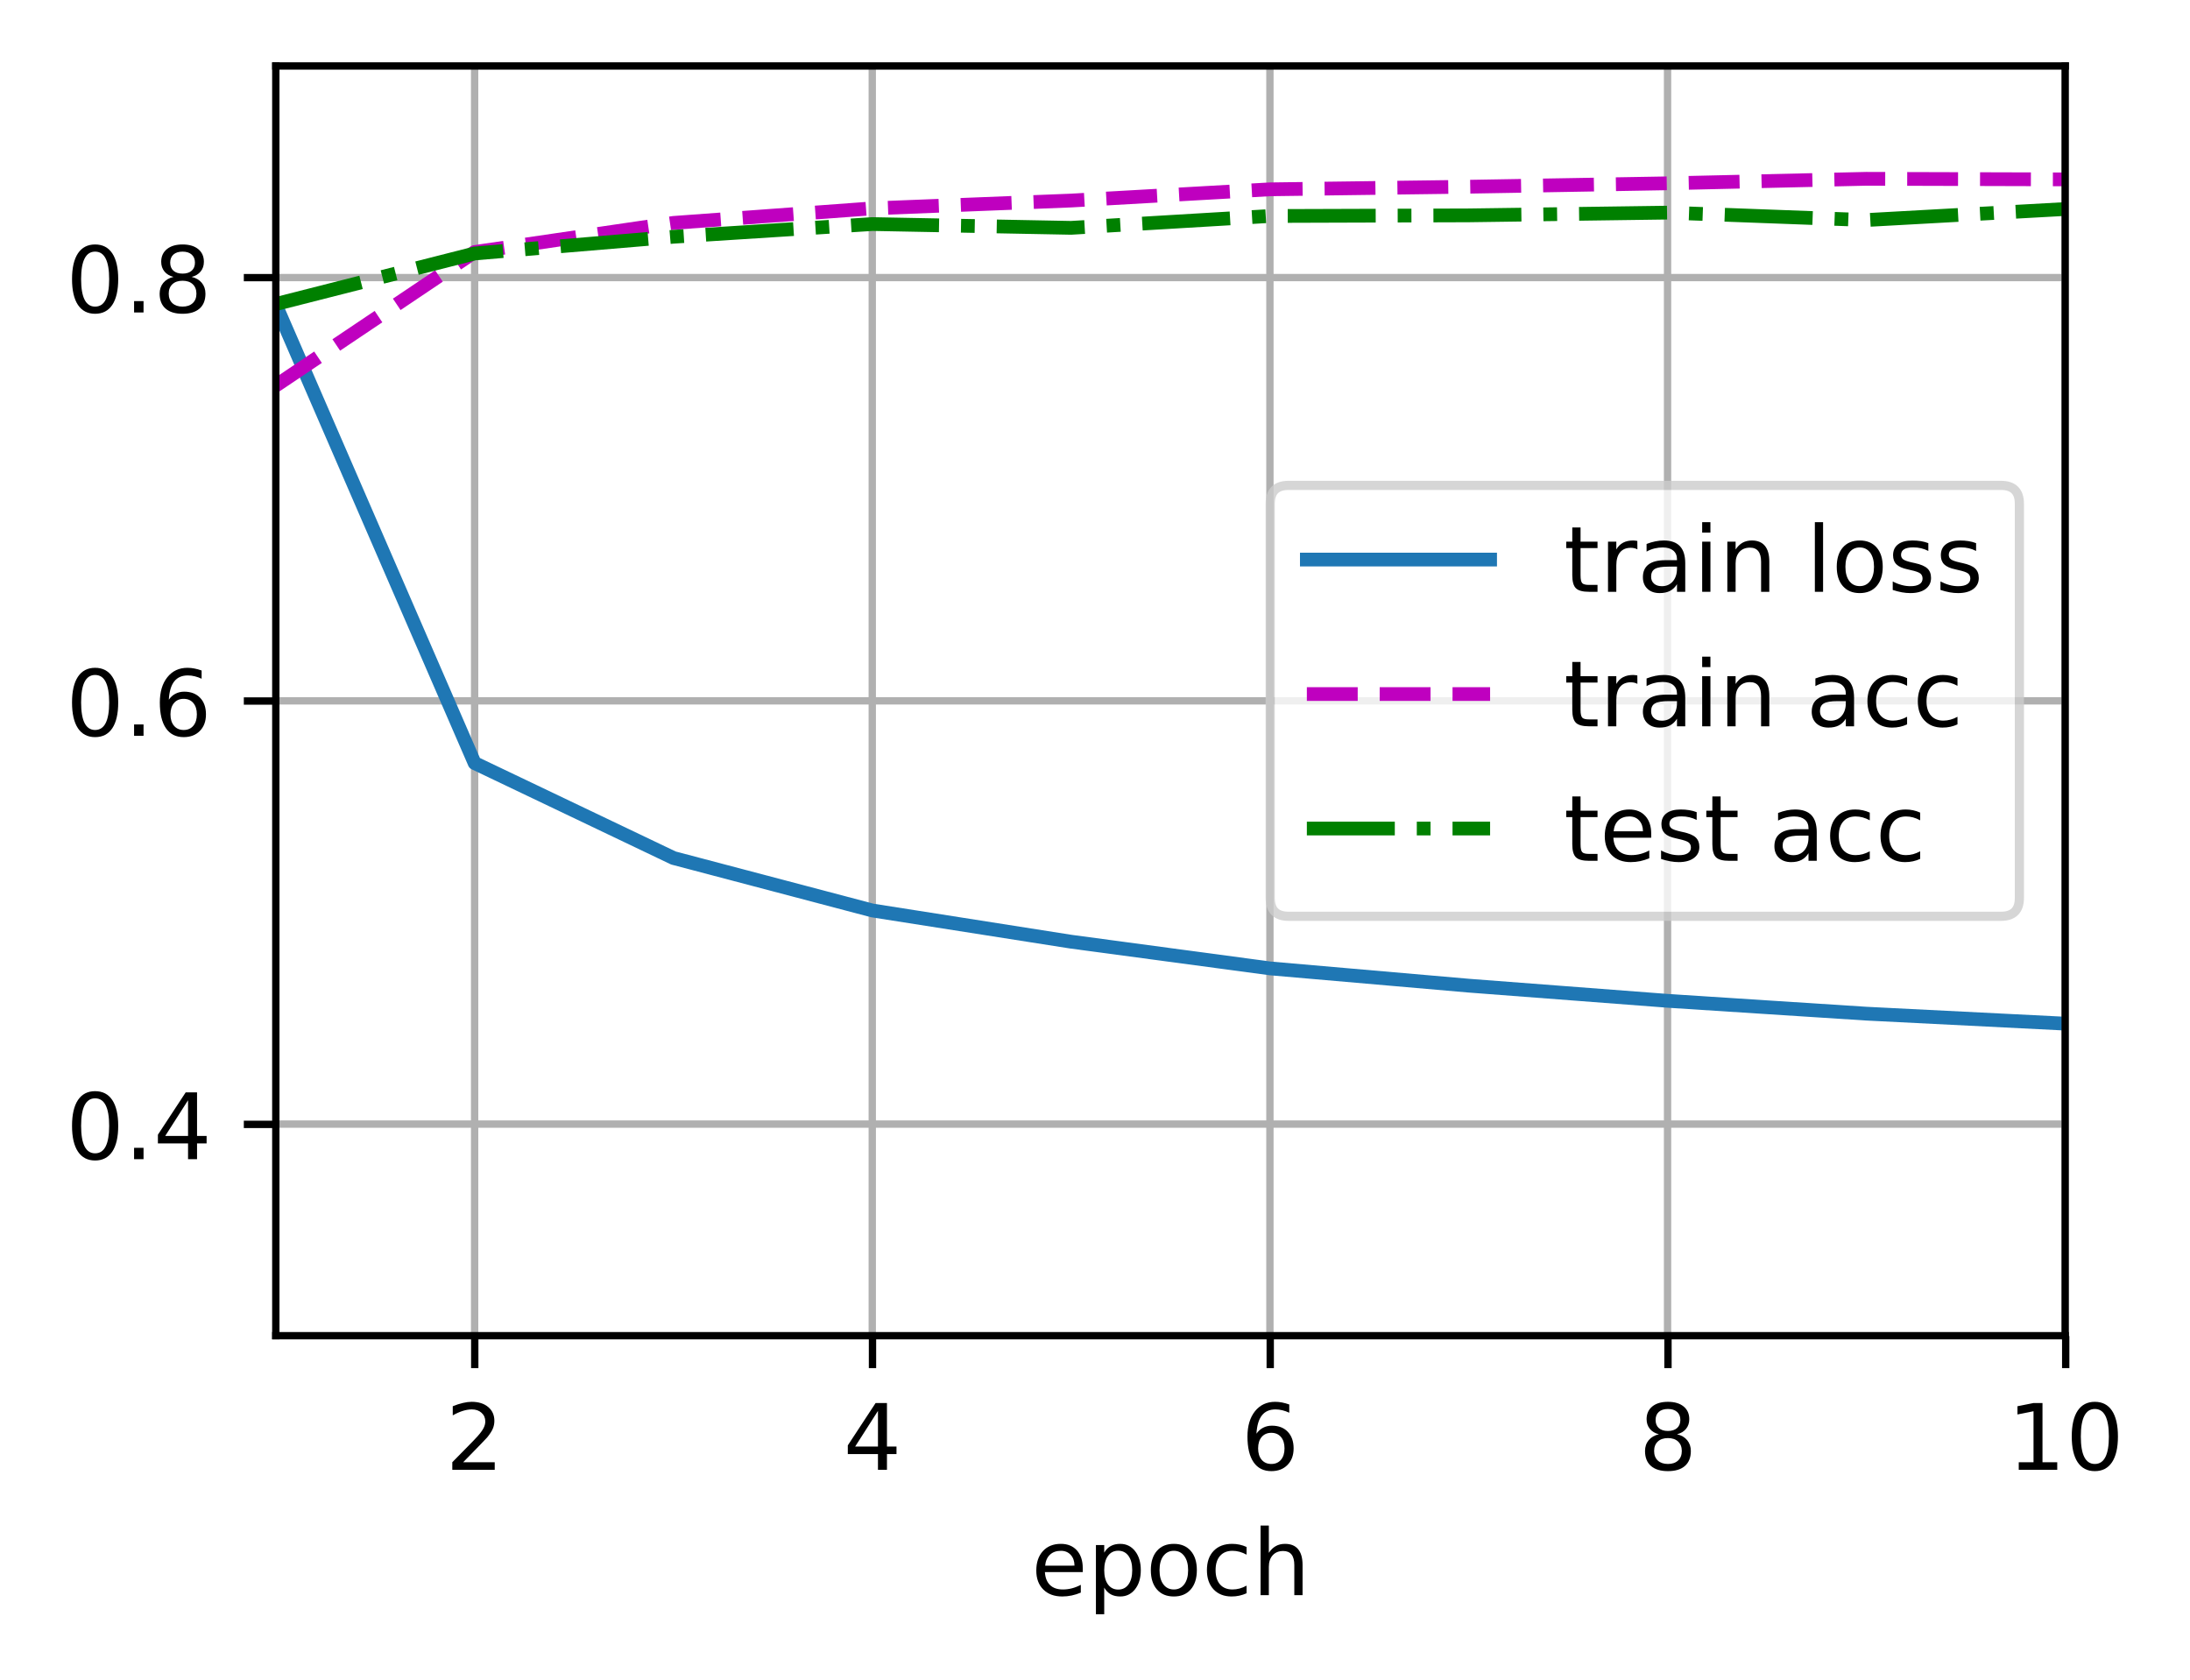 <?xml version="1.0" encoding="UTF-8"?>
<svg xmlns="http://www.w3.org/2000/svg" xmlns:xlink="http://www.w3.org/1999/xlink" width="318.621" height="244.475" viewBox="0 0 318.621 244.475" version="1.1">
<rect x="0" y="0" width="318.621" height="244.475" fill="#333333" stroke="none"/>
<defs>
<clipPath id="clip1">
  <path d="M 68 9.602 L 70 9.602 L 70 194.398 L 68 194.398 Z M 68 9.602 "/>
</clipPath>
<clipPath id="clip2">
  <path d="M 126 9.602 L 128 9.602 L 128 194.398 L 126 194.398 Z M 126 9.602 "/>
</clipPath>
<clipPath id="clip3">
  <path d="M 184 9.602 L 186 9.602 L 186 194.398 L 184 194.398 Z M 184 9.602 "/>
</clipPath>
<clipPath id="clip4">
  <path d="M 241 9.602 L 244 9.602 L 244 194.398 L 241 194.398 Z M 241 9.602 "/>
</clipPath>
<clipPath id="clip5">
  <path d="M 299 9.602 L 300.539 9.602 L 300.539 194.398 L 299 194.398 Z M 299 9.602 "/>
</clipPath>
<clipPath id="clip6">
  <path d="M 40.137 162 L 300.539 162 L 300.539 165 L 40.137 165 Z M 40.137 162 "/>
</clipPath>
<clipPath id="clip7">
  <path d="M 40.137 101 L 300.539 101 L 300.539 103 L 40.137 103 Z M 40.137 101 "/>
</clipPath>
<clipPath id="clip8">
  <path d="M 40.137 39 L 300.539 39 L 300.539 42 L 40.137 42 Z M 40.137 39 "/>
</clipPath>
<clipPath id="clip9">
  <path d="M 40.137 42 L 300.539 42 L 300.539 151 L 40.137 151 Z M 40.137 42 "/>
</clipPath>
<clipPath id="clip10">
  <path d="M 40.137 25 L 300.539 25 L 300.539 58 L 40.137 58 Z M 40.137 25 "/>
</clipPath>
<clipPath id="clip11">
  <path d="M 40.137 29 L 300.539 29 L 300.539 46 L 40.137 46 Z M 40.137 29 "/>
</clipPath>
<filter id="alpha" filterUnits="objectBoundingBox" x="0%" y="0%" width="100%" height="100%">
  <feColorMatrix type="matrix" in="SourceGraphic" values="0 0 0 0 1 0 0 0 0 1 0 0 0 0 1 0 0 0 1 0"/>
</filter>
<mask id="mask0">
  <g filter="url(#alpha)">
<rect x="0" y="0" width="318.621" height="244.475" style="fill:rgb(0%,0%,0%);fill-opacity:0.8;stroke:none;"/>
  </g>
</mask>
<clipPath id="clip12">
  <rect x="0" y="0" width="319" height="245"/>
</clipPath>
<g id="surface5" clip-path="url(#clip12)">
<path style="fill-rule:nonzero;fill:rgb(100%,100%,100%);fill-opacity:1;stroke-width:1;stroke-linecap:butt;stroke-linejoin:miter;stroke:rgb(80%,80%,80%);stroke-opacity:1;stroke-miterlimit:4;" d="M 140.634 100.017 L 218.402 100.017 C 219.735 100.017 220.403 99.352 220.403 98.019 L 220.403 54.981 C 220.403 53.648 219.735 52.983 218.402 52.983 L 140.634 52.983 C 139.301 52.983 138.636 53.648 138.636 54.981 L 138.636 98.019 C 138.636 99.352 139.301 100.017 140.634 100.017 Z M 140.634 100.017 " transform="matrix(1.333,0,0,1.333,0,-0)"/>
</g>
</defs>
<g id="surface1">
<path style=" stroke:none;fill-rule:nonzero;fill:rgb(100%,100%,100%);fill-opacity:1;" d="M 0 244.477 L 318.621 244.477 L 318.621 0 L 0 0 Z M 0 244.477 "/>
<path style=" stroke:none;fill-rule:nonzero;fill:rgb(100%,100%,100%);fill-opacity:1;" d="M 40.137 194.398 L 300.539 194.398 L 300.539 9.602 L 40.137 9.602 Z M 40.137 194.398 "/>
<g clip-path="url(#clip1)" clip-rule="nonzero">
<path style="fill:none;stroke-width:0.8;stroke-linecap:square;stroke-linejoin:round;stroke:rgb(69.02%,69.02%,69.02%);stroke-opacity:1;stroke-miterlimit:4;" d="M 51.803 145.799 L 51.803 7.201 " transform="matrix(1.333,0,0,1.333,0,-0)"/>
</g>
<path style="fill:none;stroke-width:0.8;stroke-linecap:butt;stroke-linejoin:round;stroke:rgb(0%,0%,0%);stroke-opacity:1;stroke-miterlimit:4;" d="M -0 -0.001 L -0 3.5 " transform="matrix(1.333,0,0,1.333,69.071,194.4)"/>
<path style=" stroke:none;fill-rule:nonzero;fill:rgb(0%,0%,0%);fill-opacity:1;" d="M 67.387 212.758 L 71.977 212.758 L 71.977 213.863 L 65.805 213.863 L 65.805 212.758 C 66.305 212.242 66.984 211.547 67.848 210.68 C 68.707 209.809 69.25 209.246 69.473 208.992 C 69.891 208.523 70.184 208.121 70.352 207.793 C 70.52 207.465 70.605 207.145 70.605 206.828 C 70.605 206.309 70.422 205.891 70.059 205.566 C 69.699 205.238 69.227 205.074 68.645 205.074 C 68.23 205.074 67.797 205.148 67.336 205.289 C 66.879 205.434 66.391 205.648 65.871 205.941 L 65.871 204.613 C 66.398 204.398 66.895 204.238 67.355 204.133 C 67.816 204.023 68.238 203.969 68.617 203.969 C 69.625 203.969 70.43 204.223 71.027 204.727 C 71.625 205.227 71.926 205.898 71.926 206.742 C 71.926 207.141 71.852 207.52 71.699 207.879 C 71.551 208.234 71.277 208.656 70.883 209.145 C 70.773 209.27 70.43 209.633 69.848 210.234 C 69.266 210.836 68.445 211.68 67.387 212.758 Z M 67.387 212.758 "/>
<g clip-path="url(#clip2)" clip-rule="nonzero">
<path style="fill:none;stroke-width:0.8;stroke-linecap:square;stroke-linejoin:round;stroke:rgb(69.02%,69.02%,69.02%);stroke-opacity:1;stroke-miterlimit:4;" d="M 95.203 145.799 L 95.203 7.201 " transform="matrix(1.333,0,0,1.333,0,-0)"/>
</g>
<path style="fill:none;stroke-width:0.8;stroke-linecap:butt;stroke-linejoin:round;stroke:rgb(0%,0%,0%);stroke-opacity:1;stroke-miterlimit:4;" d="M -0 -0.001 L -0 3.5 " transform="matrix(1.333,0,0,1.333,126.938,194.4)"/>
<path style=" stroke:none;fill-rule:nonzero;fill:rgb(0%,0%,0%);fill-opacity:1;" d="M 127.734 205.289 L 124.414 210.48 L 127.734 210.48 Z M 127.391 204.145 L 129.043 204.145 L 129.043 210.48 L 130.43 210.48 L 130.43 211.574 L 129.043 211.574 L 129.043 213.863 L 127.734 213.863 L 127.734 211.574 L 123.348 211.574 L 123.348 210.305 Z M 127.391 204.145 "/>
<g clip-path="url(#clip3)" clip-rule="nonzero">
<path style="fill:none;stroke-width:0.8;stroke-linecap:square;stroke-linejoin:round;stroke:rgb(69.02%,69.02%,69.02%);stroke-opacity:1;stroke-miterlimit:4;" d="M 138.604 145.799 L 138.604 7.201 " transform="matrix(1.333,0,0,1.333,0,-0)"/>
</g>
<path style="fill:none;stroke-width:0.8;stroke-linecap:butt;stroke-linejoin:round;stroke:rgb(0%,0%,0%);stroke-opacity:1;stroke-miterlimit:4;" d="M 0 -0.001 L 0 3.5 " transform="matrix(1.333,0,0,1.333,184.804,194.4)"/>
<path style=" stroke:none;fill-rule:nonzero;fill:rgb(0%,0%,0%);fill-opacity:1;" d="M 184.965 208.48 C 184.375 208.48 183.906 208.684 183.559 209.086 C 183.215 209.492 183.043 210.043 183.043 210.746 C 183.043 211.445 183.215 211.996 183.559 212.402 C 183.906 212.809 184.375 213.012 184.965 213.012 C 185.555 213.012 186.023 212.809 186.367 212.402 C 186.711 211.996 186.883 211.445 186.883 210.746 C 186.883 210.043 186.711 209.492 186.367 209.086 C 186.023 208.684 185.555 208.48 184.965 208.48 Z M 187.574 204.359 L 187.574 205.555 C 187.246 205.402 186.91 205.281 186.574 205.199 C 186.238 205.117 185.906 205.074 185.574 205.074 C 184.707 205.074 184.043 205.367 183.586 205.953 C 183.129 206.539 182.867 207.426 182.801 208.609 C 183.059 208.234 183.379 207.941 183.766 207.742 C 184.152 207.539 184.578 207.441 185.043 207.441 C 186.02 207.441 186.789 207.734 187.355 208.328 C 187.922 208.922 188.207 209.727 188.207 210.746 C 188.207 211.746 187.91 212.547 187.32 213.148 C 186.73 213.754 185.945 214.055 184.965 214.055 C 183.84 214.055 182.98 213.625 182.387 212.762 C 181.789 211.898 181.492 210.652 181.492 209.016 C 181.492 207.477 181.859 206.254 182.586 205.34 C 183.316 204.426 184.297 203.969 185.523 203.969 C 185.852 203.969 186.188 204 186.523 204.066 C 186.859 204.133 187.211 204.23 187.574 204.359 Z M 187.574 204.359 "/>
<g clip-path="url(#clip4)" clip-rule="nonzero">
<path style="fill:none;stroke-width:0.8;stroke-linecap:square;stroke-linejoin:round;stroke:rgb(69.02%,69.02%,69.02%);stroke-opacity:1;stroke-miterlimit:4;" d="M 182.004 145.799 L 182.004 7.201 " transform="matrix(1.333,0,0,1.333,0,-0)"/>
</g>
<path style="fill:none;stroke-width:0.8;stroke-linecap:butt;stroke-linejoin:round;stroke:rgb(0%,0%,0%);stroke-opacity:1;stroke-miterlimit:4;" d="M 0.001 -0.001 L 0.001 3.5 " transform="matrix(1.333,0,0,1.333,242.671,194.4)"/>
<path style=" stroke:none;fill-rule:nonzero;fill:rgb(0%,0%,0%);fill-opacity:1;" d="M 242.668 209.246 C 242.043 209.246 241.551 209.414 241.191 209.75 C 240.836 210.086 240.656 210.543 240.656 211.129 C 240.656 211.715 240.836 212.176 241.191 212.512 C 241.551 212.844 242.043 213.012 242.668 213.012 C 243.293 213.012 243.785 212.844 244.145 212.508 C 244.504 212.172 244.684 211.711 244.684 211.129 C 244.684 210.543 244.508 210.086 244.148 209.75 C 243.789 209.414 243.297 209.246 242.668 209.246 Z M 241.352 208.691 C 240.789 208.551 240.348 208.289 240.035 207.902 C 239.719 207.516 239.562 207.043 239.562 206.488 C 239.562 205.711 239.84 205.098 240.391 204.645 C 240.945 204.195 241.703 203.969 242.668 203.969 C 243.633 203.969 244.395 204.195 244.945 204.645 C 245.496 205.098 245.773 205.711 245.773 206.488 C 245.773 207.043 245.617 207.516 245.301 207.902 C 244.984 208.289 244.551 208.551 243.988 208.691 C 244.621 208.836 245.117 209.125 245.469 209.555 C 245.824 209.984 246 210.508 246 211.129 C 246 212.07 245.711 212.797 245.137 213.301 C 244.562 213.805 243.738 214.055 242.668 214.055 C 241.598 214.055 240.773 213.805 240.195 213.301 C 239.621 212.797 239.332 212.07 239.332 211.129 C 239.332 210.508 239.512 209.984 239.867 209.555 C 240.223 209.125 240.719 208.836 241.352 208.691 Z M 240.871 206.613 C 240.871 207.117 241.027 207.508 241.34 207.789 C 241.656 208.07 242.098 208.211 242.668 208.211 C 243.23 208.211 243.672 208.07 243.992 207.789 C 244.312 207.508 244.473 207.117 244.473 206.613 C 244.473 206.109 244.312 205.715 243.992 205.434 C 243.672 205.152 243.23 205.012 242.668 205.012 C 242.098 205.012 241.656 205.152 241.34 205.434 C 241.027 205.715 240.871 206.109 240.871 206.613 Z M 240.871 206.613 "/>
<g clip-path="url(#clip5)" clip-rule="nonzero">
<path style="fill:none;stroke-width:0.8;stroke-linecap:square;stroke-linejoin:round;stroke:rgb(69.02%,69.02%,69.02%);stroke-opacity:1;stroke-miterlimit:4;" d="M 225.404 145.799 L 225.404 7.201 " transform="matrix(1.333,0,0,1.333,0,-0)"/>
</g>
<path style="fill:none;stroke-width:0.8;stroke-linecap:butt;stroke-linejoin:round;stroke:rgb(0%,0%,0%);stroke-opacity:1;stroke-miterlimit:4;" d="M 0.001 -0.001 L 0.001 3.5 " transform="matrix(1.333,0,0,1.333,300.537,194.4)"/>
<path style=" stroke:none;fill-rule:nonzero;fill:rgb(0%,0%,0%);fill-opacity:1;" d="M 293.707 212.758 L 295.855 212.758 L 295.855 205.34 L 293.52 205.809 L 293.52 204.613 L 295.844 204.145 L 297.16 204.145 L 297.16 212.758 L 299.305 212.758 L 299.305 213.863 L 293.707 213.863 Z M 293.707 212.758 "/>
<path style=" stroke:none;fill-rule:nonzero;fill:rgb(0%,0%,0%);fill-opacity:1;" d="M 304.773 205.012 C 304.098 205.012 303.59 205.344 303.246 206.012 C 302.906 206.676 302.738 207.676 302.738 209.016 C 302.738 210.348 302.906 211.348 303.246 212.012 C 303.59 212.68 304.098 213.012 304.773 213.012 C 305.457 213.012 305.969 212.68 306.309 212.012 C 306.648 211.348 306.82 210.348 306.82 209.016 C 306.82 207.676 306.648 206.676 306.309 206.012 C 305.969 205.344 305.457 205.012 304.773 205.012 Z M 304.773 203.969 C 305.863 203.969 306.699 204.398 307.273 205.262 C 307.848 206.125 308.137 207.375 308.137 209.016 C 308.137 210.652 307.848 211.898 307.273 212.762 C 306.699 213.625 305.863 214.055 304.773 214.055 C 303.688 214.055 302.855 213.625 302.277 212.762 C 301.703 211.898 301.418 210.652 301.418 209.016 C 301.418 207.375 301.703 206.125 302.277 205.262 C 302.855 204.398 303.688 203.969 304.773 203.969 Z M 304.773 203.969 "/>
<path style=" stroke:none;fill-rule:nonzero;fill:rgb(0%,0%,0%);fill-opacity:1;" d="M 157.527 228.156 L 157.527 228.742 L 152.02 228.742 C 152.07 229.566 152.32 230.195 152.766 230.629 C 153.211 231.059 153.828 231.273 154.621 231.273 C 155.082 231.273 155.527 231.219 155.961 231.105 C 156.391 230.992 156.82 230.824 157.246 230.598 L 157.246 231.73 C 156.816 231.914 156.375 232.051 155.926 232.148 C 155.473 232.242 155.016 232.293 154.551 232.293 C 153.387 232.293 152.465 231.953 151.789 231.277 C 151.109 230.598 150.77 229.684 150.77 228.527 C 150.77 227.336 151.09 226.387 151.734 225.688 C 152.379 224.984 153.25 224.637 154.344 224.637 C 155.324 224.637 156.102 224.953 156.672 225.582 C 157.242 226.215 157.527 227.07 157.527 228.156 Z M 156.328 227.805 C 156.32 227.148 156.137 226.629 155.777 226.238 C 155.422 225.848 154.945 225.648 154.355 225.648 C 153.688 225.648 153.152 225.84 152.754 226.215 C 152.352 226.594 152.121 227.125 152.059 227.812 Z M 156.328 227.805 "/>
<path style=" stroke:none;fill-rule:nonzero;fill:rgb(0%,0%,0%);fill-opacity:1;" d="M 160.652 231.008 L 160.652 234.875 L 159.445 234.875 L 159.445 224.809 L 160.652 224.809 L 160.652 225.918 C 160.902 225.484 161.223 225.16 161.605 224.953 C 161.988 224.742 162.449 224.637 162.98 224.637 C 163.867 224.637 164.586 224.988 165.141 225.691 C 165.695 226.391 165.973 227.316 165.973 228.461 C 165.973 229.609 165.695 230.535 165.141 231.238 C 164.586 231.941 163.867 232.293 162.98 232.293 C 162.449 232.293 161.988 232.188 161.605 231.977 C 161.223 231.766 160.902 231.441 160.652 231.008 Z M 164.727 228.461 C 164.727 227.582 164.547 226.891 164.184 226.391 C 163.82 225.887 163.324 225.637 162.691 225.637 C 162.055 225.637 161.559 225.887 161.195 226.391 C 160.832 226.891 160.652 227.582 160.652 228.461 C 160.652 229.344 160.832 230.035 161.195 230.535 C 161.559 231.035 162.055 231.289 162.691 231.289 C 163.324 231.289 163.82 231.035 164.184 230.535 C 164.547 230.035 164.727 229.344 164.727 228.461 Z M 164.727 228.461 "/>
<path style=" stroke:none;fill-rule:nonzero;fill:rgb(0%,0%,0%);fill-opacity:1;" d="M 170.781 225.648 C 170.141 225.648 169.633 225.902 169.258 226.402 C 168.883 226.902 168.699 227.59 168.699 228.461 C 168.699 229.336 168.883 230.023 169.254 230.523 C 169.625 231.023 170.137 231.273 170.781 231.273 C 171.422 231.273 171.926 231.023 172.297 230.52 C 172.672 230.016 172.859 229.332 172.859 228.461 C 172.859 227.598 172.672 226.914 172.297 226.41 C 171.926 225.902 171.422 225.648 170.781 225.648 Z M 170.781 224.637 C 171.824 224.637 172.641 224.973 173.234 225.652 C 173.832 226.328 174.129 227.266 174.129 228.461 C 174.129 229.656 173.832 230.594 173.234 231.273 C 172.641 231.953 171.824 232.293 170.781 232.293 C 169.734 232.293 168.914 231.953 168.324 231.273 C 167.73 230.594 167.434 229.656 167.434 228.461 C 167.434 227.266 167.73 226.328 168.324 225.652 C 168.914 224.973 169.734 224.637 170.781 224.637 Z M 170.781 224.637 "/>
<path style=" stroke:none;fill-rule:nonzero;fill:rgb(0%,0%,0%);fill-opacity:1;" d="M 181.363 225.09 L 181.363 226.211 C 181.023 226.023 180.684 225.883 180.344 225.789 C 180.004 225.695 179.66 225.648 179.312 225.648 C 178.535 225.648 177.93 225.898 177.5 226.391 C 177.07 226.883 176.855 227.57 176.855 228.461 C 176.855 229.352 177.07 230.043 177.5 230.539 C 177.93 231.027 178.535 231.273 179.312 231.273 C 179.66 231.273 180.004 231.227 180.344 231.137 C 180.684 231.043 181.023 230.902 181.363 230.715 L 181.363 231.824 C 181.027 231.977 180.68 232.094 180.32 232.172 C 179.965 232.254 179.586 232.293 179.18 232.293 C 178.082 232.293 177.207 231.945 176.562 231.258 C 175.914 230.566 175.594 229.633 175.594 228.461 C 175.594 227.273 175.918 226.34 176.57 225.66 C 177.227 224.977 178.121 224.637 179.258 224.637 C 179.629 224.637 179.988 224.672 180.34 224.75 C 180.691 224.824 181.031 224.938 181.363 225.09 Z M 181.363 225.09 "/>
<path style=" stroke:none;fill-rule:nonzero;fill:rgb(0%,0%,0%);fill-opacity:1;" d="M 189.508 227.699 L 189.508 232.102 L 188.309 232.102 L 188.309 227.738 C 188.309 227.051 188.176 226.535 187.906 226.191 C 187.637 225.848 187.23 225.676 186.695 225.676 C 186.047 225.676 185.535 225.883 185.164 226.297 C 184.789 226.707 184.602 227.27 184.602 227.98 L 184.602 232.102 L 183.398 232.102 L 183.398 221.973 L 184.602 221.973 L 184.602 225.945 C 184.891 225.504 185.227 225.176 185.617 224.961 C 186.004 224.742 186.453 224.637 186.961 224.637 C 187.797 224.637 188.434 224.895 188.859 225.414 C 189.293 225.93 189.508 226.691 189.508 227.699 Z M 189.508 227.699 "/>
<g clip-path="url(#clip6)" clip-rule="nonzero">
<path style="fill:none;stroke-width:0.8;stroke-linecap:square;stroke-linejoin:round;stroke:rgb(69.02%,69.02%,69.02%);stroke-opacity:1;stroke-miterlimit:4;" d="M 30.103 122.701 L 225.404 122.701 " transform="matrix(1.333,0,0,1.333,0,-0)"/>
</g>
<path style="fill:none;stroke-width:0.8;stroke-linecap:butt;stroke-linejoin:round;stroke:rgb(0%,0%,0%);stroke-opacity:1;stroke-miterlimit:4;" d="M -0.001 0.001 L -3.499 0.001 " transform="matrix(1.333,0,0,1.333,40.137,163.6)"/>
<path style=" stroke:none;fill-rule:nonzero;fill:rgb(0%,0%,0%);fill-opacity:1;" d="M 13.836 159.812 C 13.16 159.812 12.652 160.145 12.309 160.812 C 11.969 161.477 11.801 162.477 11.801 163.816 C 11.801 165.148 11.969 166.148 12.309 166.812 C 12.652 167.48 13.16 167.812 13.836 167.812 C 14.52 167.812 15.031 167.48 15.371 166.812 C 15.711 166.148 15.883 165.148 15.883 163.816 C 15.883 162.477 15.711 161.477 15.371 160.812 C 15.031 160.145 14.52 159.812 13.836 159.812 Z M 13.836 158.77 C 14.93 158.77 15.762 159.199 16.336 160.062 C 16.91 160.926 17.199 162.176 17.199 163.816 C 17.199 165.453 16.91 166.699 16.336 167.562 C 15.762 168.426 14.93 168.855 13.836 168.855 C 12.75 168.855 11.918 168.426 11.34 167.562 C 10.766 166.699 10.48 165.453 10.48 163.816 C 10.48 162.176 10.766 160.926 11.34 160.062 C 11.918 159.199 12.75 158.77 13.836 158.77 Z M 13.836 158.77 "/>
<path style=" stroke:none;fill-rule:nonzero;fill:rgb(0%,0%,0%);fill-opacity:1;" d="M 19.508 167.012 L 20.883 167.012 L 20.883 168.664 L 19.508 168.664 Z M 19.508 167.012 "/>
<path style=" stroke:none;fill-rule:nonzero;fill:rgb(0%,0%,0%);fill-opacity:1;" d="M 27.359 160.09 L 24.039 165.281 L 27.359 165.281 Z M 27.016 158.945 L 28.668 158.945 L 28.668 165.281 L 30.059 165.281 L 30.059 166.375 L 28.668 166.375 L 28.668 168.664 L 27.359 168.664 L 27.359 166.375 L 22.973 166.375 L 22.973 165.105 Z M 27.016 158.945 "/>
<g clip-path="url(#clip7)" clip-rule="nonzero">
<path style="fill:none;stroke-width:0.8;stroke-linecap:square;stroke-linejoin:round;stroke:rgb(69.02%,69.02%,69.02%);stroke-opacity:1;stroke-miterlimit:4;" d="M 30.103 76.5 L 225.404 76.5 " transform="matrix(1.333,0,0,1.333,0,-0)"/>
</g>
<path style="fill:none;stroke-width:0.8;stroke-linecap:butt;stroke-linejoin:round;stroke:rgb(0%,0%,0%);stroke-opacity:1;stroke-miterlimit:4;" d="M -0.001 0 L -3.499 0 " transform="matrix(1.333,0,0,1.333,40.137,102)"/>
<path style=" stroke:none;fill-rule:nonzero;fill:rgb(0%,0%,0%);fill-opacity:1;" d="M 13.836 98.211 C 13.16 98.211 12.652 98.543 12.309 99.211 C 11.969 99.875 11.801 100.879 11.801 102.215 C 11.801 103.547 11.969 104.547 12.309 105.215 C 12.652 105.879 13.16 106.215 13.836 106.215 C 14.52 106.215 15.031 105.879 15.371 105.215 C 15.711 104.547 15.883 103.547 15.883 102.215 C 15.883 100.879 15.711 99.875 15.371 99.211 C 15.031 98.543 14.52 98.211 13.836 98.211 Z M 13.836 97.168 C 14.93 97.168 15.762 97.602 16.336 98.465 C 16.91 99.324 17.199 100.574 17.199 102.215 C 17.199 103.852 16.91 105.102 16.336 105.965 C 15.762 106.824 14.93 107.254 13.836 107.254 C 12.75 107.254 11.918 106.824 11.34 105.965 C 10.766 105.102 10.48 103.852 10.48 102.215 C 10.48 100.574 10.766 99.324 11.34 98.465 C 11.918 97.602 12.75 97.168 13.836 97.168 Z M 13.836 97.168 "/>
<path style=" stroke:none;fill-rule:nonzero;fill:rgb(0%,0%,0%);fill-opacity:1;" d="M 19.508 105.41 L 20.883 105.41 L 20.883 107.066 L 19.508 107.066 Z M 19.508 105.41 "/>
<path style=" stroke:none;fill-rule:nonzero;fill:rgb(0%,0%,0%);fill-opacity:1;" d="M 26.723 101.684 C 26.133 101.684 25.664 101.883 25.32 102.289 C 24.977 102.691 24.801 103.242 24.801 103.945 C 24.801 104.645 24.977 105.199 25.32 105.605 C 25.664 106.012 26.133 106.215 26.723 106.215 C 27.312 106.215 27.781 106.012 28.125 105.605 C 28.469 105.199 28.641 104.645 28.641 103.945 C 28.641 103.242 28.469 102.691 28.125 102.289 C 27.781 101.883 27.312 101.684 26.723 101.684 Z M 29.332 97.559 L 29.332 98.758 C 29.004 98.602 28.672 98.484 28.332 98.402 C 27.996 98.316 27.664 98.277 27.332 98.277 C 26.465 98.277 25.801 98.57 25.344 99.156 C 24.887 99.742 24.625 100.625 24.562 101.812 C 24.816 101.434 25.137 101.145 25.523 100.941 C 25.91 100.742 26.336 100.641 26.801 100.641 C 27.777 100.641 28.547 100.938 29.113 101.531 C 29.684 102.121 29.965 102.926 29.965 103.945 C 29.965 104.945 29.672 105.746 29.078 106.352 C 28.488 106.953 27.703 107.254 26.723 107.254 C 25.598 107.254 24.738 106.824 24.145 105.965 C 23.551 105.102 23.254 103.852 23.254 102.215 C 23.254 100.68 23.617 99.453 24.348 98.539 C 25.074 97.625 26.055 97.168 27.281 97.168 C 27.613 97.168 27.945 97.203 28.281 97.27 C 28.617 97.332 28.969 97.43 29.332 97.559 Z M 29.332 97.559 "/>
<g clip-path="url(#clip8)" clip-rule="nonzero">
<path style="fill:none;stroke-width:0.8;stroke-linecap:square;stroke-linejoin:round;stroke:rgb(69.02%,69.02%,69.02%);stroke-opacity:1;stroke-miterlimit:4;" d="M 30.103 30.299 L 225.404 30.299 " transform="matrix(1.333,0,0,1.333,0,-0)"/>
</g>
<path style="fill:none;stroke-width:0.8;stroke-linecap:butt;stroke-linejoin:round;stroke:rgb(0%,0%,0%);stroke-opacity:1;stroke-miterlimit:4;" d="M -0.001 -0.001 L -3.499 -0.001 " transform="matrix(1.333,0,0,1.333,40.137,40.4)"/>
<path style=" stroke:none;fill-rule:nonzero;fill:rgb(0%,0%,0%);fill-opacity:1;" d="M 13.836 36.613 C 13.16 36.613 12.652 36.945 12.309 37.613 C 11.969 38.277 11.801 39.277 11.801 40.617 C 11.801 41.949 11.969 42.945 12.309 43.613 C 12.652 44.281 13.16 44.613 13.836 44.613 C 14.52 44.613 15.031 44.281 15.371 43.613 C 15.711 42.945 15.883 41.949 15.883 40.617 C 15.883 39.277 15.711 38.277 15.371 37.613 C 15.031 36.945 14.52 36.613 13.836 36.613 Z M 13.836 35.57 C 14.93 35.57 15.762 36 16.336 36.863 C 16.91 37.727 17.199 38.977 17.199 40.617 C 17.199 42.25 16.91 43.5 16.336 44.363 C 15.762 45.227 14.93 45.656 13.836 45.656 C 12.75 45.656 11.918 45.227 11.34 44.363 C 10.766 43.5 10.48 42.25 10.48 40.617 C 10.48 38.977 10.766 37.727 11.34 36.863 C 11.918 36 12.75 35.57 13.836 35.57 Z M 13.836 35.57 "/>
<path style=" stroke:none;fill-rule:nonzero;fill:rgb(0%,0%,0%);fill-opacity:1;" d="M 19.508 43.812 L 20.883 43.812 L 20.883 45.465 L 19.508 45.465 Z M 19.508 43.812 "/>
<path style=" stroke:none;fill-rule:nonzero;fill:rgb(0%,0%,0%);fill-opacity:1;" d="M 26.559 40.848 C 25.934 40.848 25.441 41.016 25.082 41.352 C 24.727 41.688 24.547 42.145 24.547 42.73 C 24.547 43.316 24.727 43.777 25.082 44.113 C 25.441 44.445 25.934 44.613 26.559 44.613 C 27.184 44.613 27.676 44.445 28.035 44.109 C 28.398 43.773 28.578 43.312 28.578 42.73 C 28.578 42.145 28.398 41.688 28.039 41.352 C 27.684 41.016 27.188 40.848 26.559 40.848 Z M 25.246 40.289 C 24.68 40.152 24.242 39.891 23.926 39.504 C 23.613 39.117 23.453 38.645 23.453 38.09 C 23.453 37.312 23.73 36.699 24.285 36.246 C 24.84 35.797 25.598 35.57 26.559 35.57 C 27.527 35.57 28.285 35.797 28.84 36.246 C 29.391 36.699 29.664 37.312 29.664 38.09 C 29.664 38.645 29.508 39.117 29.191 39.504 C 28.879 39.891 28.441 40.152 27.883 40.289 C 28.516 40.438 29.008 40.727 29.359 41.156 C 29.715 41.586 29.891 42.109 29.891 42.73 C 29.891 43.672 29.605 44.398 29.031 44.902 C 28.453 45.402 27.633 45.656 26.559 45.656 C 25.488 45.656 24.664 45.402 24.09 44.902 C 23.512 44.398 23.227 43.672 23.227 42.73 C 23.227 42.109 23.402 41.586 23.758 41.156 C 24.117 40.727 24.609 40.438 25.246 40.289 Z M 24.762 38.215 C 24.762 38.715 24.922 39.109 25.234 39.391 C 25.551 39.672 25.992 39.812 26.559 39.812 C 27.125 39.812 27.566 39.672 27.883 39.391 C 28.203 39.109 28.363 38.715 28.363 38.215 C 28.363 37.711 28.203 37.316 27.883 37.035 C 27.566 36.754 27.125 36.613 26.559 36.613 C 25.992 36.613 25.551 36.754 25.234 37.035 C 24.922 37.316 24.762 37.711 24.762 38.215 Z M 24.762 38.215 "/>
<g clip-path="url(#clip9)" clip-rule="nonzero">
<path style="fill:none;stroke-width:1.5;stroke-linecap:square;stroke-linejoin:round;stroke:rgb(12.157%,46.667%,70.588%);stroke-opacity:1;stroke-miterlimit:4;" d="M 30.103 33.278 L 51.803 83.294 L 73.503 93.656 L 95.203 99.381 L 116.903 102.791 L 138.604 105.703 L 160.304 107.59 L 182.004 109.245 L 203.704 110.646 L 225.404 111.735 " transform="matrix(1.333,0,0,1.333,0,-0)"/>
</g>
<g clip-path="url(#clip10)" clip-rule="nonzero">
<path style="fill:none;stroke-width:1.5;stroke-linecap:butt;stroke-linejoin:round;stroke:rgb(74.902%,0%,74.902%);stroke-opacity:1;stroke-dasharray:5.55,2.4;stroke-miterlimit:4;" d="M 30.103 42.088 L 51.803 27.51 L 73.503 24.331 L 95.203 22.746 L 116.903 21.891 L 138.604 20.666 L 160.304 20.382 L 182.004 20.01 L 203.704 19.518 L 225.404 19.579 " transform="matrix(1.333,0,0,1.333,0,-0)"/>
</g>
<g clip-path="url(#clip11)" clip-rule="nonzero">
<path style="fill:none;stroke-width:1.5;stroke-linecap:butt;stroke-linejoin:round;stroke:rgb(0%,50.196%,0%);stroke-opacity:1;stroke-dasharray:9.6,2.4,1.5,2.4;stroke-miterlimit:4;" d="M 30.103 33.188 L 51.803 27.668 L 73.503 25.843 L 95.203 24.457 L 116.903 24.87 L 138.604 23.578 L 160.304 23.508 L 182.004 23.209 L 203.704 24.018 L 225.404 22.816 " transform="matrix(1.333,0,0,1.333,0,-0)"/>
</g>
<path style="fill:none;stroke-width:0.8;stroke-linecap:square;stroke-linejoin:miter;stroke:rgb(0%,0%,0%);stroke-opacity:1;stroke-miterlimit:4;" d="M 30.103 145.799 L 30.103 7.201 " transform="matrix(1.333,0,0,1.333,0,-0)"/>
<path style="fill:none;stroke-width:0.8;stroke-linecap:square;stroke-linejoin:miter;stroke:rgb(0%,0%,0%);stroke-opacity:1;stroke-miterlimit:4;" d="M 225.404 145.799 L 225.404 7.201 " transform="matrix(1.333,0,0,1.333,0,-0)"/>
<path style="fill:none;stroke-width:0.8;stroke-linecap:square;stroke-linejoin:miter;stroke:rgb(0%,0%,0%);stroke-opacity:1;stroke-miterlimit:4;" d="M 30.103 145.799 L 225.404 145.799 " transform="matrix(1.333,0,0,1.333,0,-0)"/>
<path style="fill:none;stroke-width:0.8;stroke-linecap:square;stroke-linejoin:miter;stroke:rgb(0%,0%,0%);stroke-opacity:1;stroke-miterlimit:4;" d="M 30.103 7.201 L 225.404 7.201 " transform="matrix(1.333,0,0,1.333,0,-0)"/>
<use xlink:href="#surface5" mask="url(#mask0)"/>
<path style="fill:none;stroke-width:1.5;stroke-linecap:square;stroke-linejoin:round;stroke:rgb(12.157%,46.667%,70.588%);stroke-opacity:1;stroke-miterlimit:4;" d="M 142.635 61.081 L 162.636 61.081 " transform="matrix(1.333,0,0,1.333,0,-0)"/>
<path style=" stroke:none;fill-rule:nonzero;fill:rgb(0%,0%,0%);fill-opacity:1;" d="M 229.953 76.746 L 229.953 78.816 L 232.422 78.816 L 232.422 79.746 L 229.953 79.746 L 229.953 83.707 C 229.953 84.301 230.035 84.684 230.199 84.852 C 230.359 85.023 230.691 85.105 231.191 85.105 L 232.422 85.105 L 232.422 86.109 L 231.191 86.109 C 230.266 86.109 229.629 85.938 229.277 85.59 C 228.926 85.246 228.75 84.617 228.75 83.707 L 228.75 79.746 L 227.871 79.746 L 227.871 78.816 L 228.75 78.816 L 228.75 76.746 Z M 229.953 76.746 "/>
<path style=" stroke:none;fill-rule:nonzero;fill:rgb(0%,0%,0%);fill-opacity:1;" d="M 238.223 79.934 C 238.086 79.859 237.941 79.801 237.781 79.766 C 237.625 79.727 237.449 79.707 237.258 79.707 C 236.582 79.707 236.062 79.93 235.699 80.367 C 235.336 80.809 235.156 81.441 235.156 82.266 L 235.156 86.109 L 233.949 86.109 L 233.949 78.816 L 235.156 78.816 L 235.156 79.949 C 235.406 79.508 235.734 79.18 236.137 78.965 C 236.543 78.75 237.035 78.641 237.609 78.641 C 237.691 78.641 237.785 78.648 237.883 78.66 C 237.984 78.668 238.094 78.684 238.215 78.707 Z M 238.223 79.934 "/>
<path style=" stroke:none;fill-rule:nonzero;fill:rgb(0%,0%,0%);fill-opacity:1;" d="M 242.793 82.445 C 241.824 82.445 241.152 82.555 240.781 82.773 C 240.406 82.996 240.219 83.375 240.219 83.91 C 240.219 84.332 240.359 84.672 240.641 84.922 C 240.922 85.168 241.301 85.293 241.781 85.293 C 242.449 85.293 242.98 85.059 243.383 84.586 C 243.785 84.117 243.984 83.492 243.984 82.711 L 243.984 82.445 Z M 245.184 81.949 L 245.184 86.109 L 243.984 86.109 L 243.984 85.004 C 243.711 85.445 243.371 85.77 242.961 85.98 C 242.555 86.191 242.055 86.297 241.465 86.297 C 240.719 86.297 240.125 86.09 239.684 85.668 C 239.242 85.25 239.023 84.688 239.023 83.984 C 239.023 83.164 239.297 82.547 239.844 82.133 C 240.395 81.715 241.215 81.508 242.305 81.508 L 243.984 81.508 L 243.984 81.387 C 243.984 80.836 243.805 80.41 243.441 80.109 C 243.078 79.809 242.57 79.656 241.914 79.656 C 241.496 79.656 241.09 79.707 240.695 79.805 C 240.301 79.906 239.922 80.055 239.559 80.258 L 239.559 79.148 C 239.996 78.977 240.422 78.852 240.832 78.77 C 241.246 78.684 241.645 78.641 242.035 78.641 C 243.094 78.641 243.879 78.914 244.402 79.461 C 244.922 80.008 245.184 80.836 245.184 81.949 Z M 245.184 81.949 "/>
<path style=" stroke:none;fill-rule:nonzero;fill:rgb(0%,0%,0%);fill-opacity:1;" d="M 247.648 78.816 L 248.848 78.816 L 248.848 86.109 L 247.648 86.109 Z M 247.648 75.977 L 248.848 75.977 L 248.848 77.496 L 247.648 77.496 Z M 247.648 75.977 "/>
<path style=" stroke:none;fill-rule:nonzero;fill:rgb(0%,0%,0%);fill-opacity:1;" d="M 257.414 81.707 L 257.414 86.109 L 256.219 86.109 L 256.219 81.746 C 256.219 81.055 256.082 80.539 255.812 80.199 C 255.543 79.855 255.141 79.684 254.602 79.684 C 253.957 79.684 253.445 79.891 253.07 80.301 C 252.699 80.715 252.512 81.273 252.512 81.988 L 252.512 86.109 L 251.309 86.109 L 251.309 78.816 L 252.512 78.816 L 252.512 79.949 C 252.801 79.512 253.137 79.184 253.523 78.965 C 253.914 78.75 254.363 78.641 254.871 78.641 C 255.707 78.641 256.34 78.902 256.77 79.418 C 257.199 79.938 257.414 80.699 257.414 81.707 Z M 257.414 81.707 "/>
<path style=" stroke:none;fill-rule:nonzero;fill:rgb(0%,0%,0%);fill-opacity:1;" d="M 264.043 75.977 L 265.238 75.977 L 265.238 86.109 L 264.043 86.109 Z M 264.043 75.977 "/>
<path style=" stroke:none;fill-rule:nonzero;fill:rgb(0%,0%,0%);fill-opacity:1;" d="M 270.57 79.656 C 269.93 79.656 269.422 79.906 269.047 80.41 C 268.676 80.91 268.488 81.598 268.488 82.469 C 268.488 83.34 268.672 84.027 269.043 84.527 C 269.418 85.031 269.926 85.281 270.57 85.281 C 271.211 85.281 271.715 85.031 272.09 84.527 C 272.461 84.023 272.648 83.336 272.648 82.469 C 272.648 81.605 272.461 80.922 272.09 80.414 C 271.715 79.91 271.211 79.656 270.57 79.656 Z M 270.57 78.641 C 271.613 78.641 272.43 78.98 273.027 79.66 C 273.621 80.336 273.918 81.273 273.918 82.469 C 273.918 83.66 273.621 84.598 273.027 85.277 C 272.43 85.957 271.613 86.297 270.57 86.297 C 269.527 86.297 268.707 85.957 268.113 85.277 C 267.523 84.598 267.227 83.66 267.227 82.469 C 267.227 81.273 267.523 80.336 268.113 79.66 C 268.707 78.98 269.527 78.641 270.57 78.641 Z M 270.57 78.641 "/>
<path style=" stroke:none;fill-rule:nonzero;fill:rgb(0%,0%,0%);fill-opacity:1;" d="M 280.551 79.031 L 280.551 80.164 C 280.215 79.992 279.863 79.859 279.496 79.773 C 279.133 79.688 278.758 79.645 278.363 79.645 C 277.77 79.645 277.324 79.734 277.027 79.918 C 276.73 80.098 276.582 80.371 276.582 80.738 C 276.582 81.016 276.688 81.234 276.898 81.391 C 277.113 81.551 277.539 81.699 278.184 81.844 L 278.594 81.934 C 279.445 82.117 280.047 82.375 280.406 82.707 C 280.766 83.039 280.945 83.5 280.945 84.098 C 280.945 84.773 280.676 85.309 280.141 85.707 C 279.602 86.102 278.867 86.297 277.93 86.297 C 277.539 86.297 277.133 86.258 276.707 86.184 C 276.285 86.105 275.84 85.992 275.371 85.84 L 275.371 84.605 C 275.812 84.836 276.25 85.008 276.68 85.121 C 277.109 85.238 277.535 85.293 277.957 85.293 C 278.52 85.293 278.953 85.195 279.258 85.004 C 279.559 84.812 279.711 84.539 279.711 84.188 C 279.711 83.863 279.602 83.613 279.383 83.441 C 279.164 83.266 278.684 83.098 277.941 82.938 L 277.523 82.84 C 276.785 82.684 276.246 82.445 275.918 82.121 C 275.586 81.797 275.422 81.352 275.422 80.789 C 275.422 80.102 275.664 79.574 276.152 79.203 C 276.637 78.828 277.328 78.641 278.223 78.641 C 278.664 78.641 279.082 78.676 279.473 78.738 C 279.863 78.805 280.223 78.902 280.551 79.031 Z M 280.551 79.031 "/>
<path style=" stroke:none;fill-rule:nonzero;fill:rgb(0%,0%,0%);fill-opacity:1;" d="M 287.5 79.031 L 287.5 80.164 C 287.16 79.992 286.809 79.859 286.445 79.773 C 286.082 79.688 285.703 79.645 285.312 79.645 C 284.715 79.645 284.27 79.734 283.973 79.918 C 283.676 80.098 283.527 80.371 283.527 80.738 C 283.527 81.016 283.633 81.234 283.848 81.391 C 284.059 81.551 284.488 81.699 285.129 81.844 L 285.539 81.934 C 286.391 82.117 286.996 82.375 287.352 82.707 C 287.711 83.039 287.891 83.5 287.891 84.098 C 287.891 84.773 287.621 85.309 287.086 85.707 C 286.551 86.102 285.812 86.297 284.875 86.297 C 284.484 86.297 284.078 86.258 283.656 86.184 C 283.23 86.105 282.785 85.992 282.316 85.84 L 282.316 84.605 C 282.762 84.836 283.195 85.008 283.625 85.121 C 284.055 85.238 284.48 85.293 284.902 85.293 C 285.465 85.293 285.898 85.195 286.203 85.004 C 286.508 84.812 286.66 84.539 286.66 84.188 C 286.66 83.863 286.551 83.613 286.328 83.441 C 286.113 83.266 285.633 83.098 284.887 82.938 L 284.473 82.84 C 283.73 82.684 283.195 82.445 282.863 82.121 C 282.535 81.797 282.371 81.352 282.371 80.789 C 282.371 80.102 282.613 79.574 283.098 79.203 C 283.586 78.828 284.273 78.641 285.168 78.641 C 285.609 78.641 286.027 78.676 286.418 78.738 C 286.809 78.805 287.168 78.902 287.5 79.031 Z M 287.5 79.031 "/>
<path style="fill:none;stroke-width:1.5;stroke-linecap:butt;stroke-linejoin:round;stroke:rgb(74.902%,0%,74.902%);stroke-opacity:1;stroke-dasharray:5.55,2.4;stroke-miterlimit:4;" d="M 142.635 75.759 L 162.636 75.759 " transform="matrix(1.333,0,0,1.333,0,-0)"/>
<path style=" stroke:none;fill-rule:nonzero;fill:rgb(0%,0%,0%);fill-opacity:1;" d="M 229.953 96.316 L 229.953 98.387 L 232.422 98.387 L 232.422 99.32 L 229.953 99.32 L 229.953 103.277 C 229.953 103.871 230.035 104.254 230.199 104.422 C 230.359 104.594 230.691 104.676 231.191 104.676 L 232.422 104.676 L 232.422 105.68 L 231.191 105.68 C 230.266 105.68 229.629 105.508 229.277 105.164 C 228.926 104.816 228.75 104.188 228.75 103.277 L 228.75 99.32 L 227.871 99.32 L 227.871 98.387 L 228.75 98.387 L 228.75 96.316 Z M 229.953 96.316 "/>
<path style=" stroke:none;fill-rule:nonzero;fill:rgb(0%,0%,0%);fill-opacity:1;" d="M 238.223 99.508 C 238.086 99.43 237.941 99.371 237.781 99.336 C 237.625 99.297 237.449 99.277 237.258 99.277 C 236.582 99.277 236.062 99.5 235.699 99.941 C 235.336 100.379 235.156 101.012 235.156 101.836 L 235.156 105.68 L 233.949 105.68 L 233.949 98.387 L 235.156 98.387 L 235.156 99.52 C 235.406 99.078 235.734 98.75 236.137 98.535 C 236.543 98.32 237.035 98.211 237.609 98.211 C 237.691 98.211 237.785 98.219 237.883 98.23 C 237.984 98.238 238.094 98.254 238.215 98.277 Z M 238.223 99.508 "/>
<path style=" stroke:none;fill-rule:nonzero;fill:rgb(0%,0%,0%);fill-opacity:1;" d="M 242.793 102.016 C 241.824 102.016 241.152 102.125 240.781 102.348 C 240.406 102.566 240.219 102.945 240.219 103.48 C 240.219 103.902 240.359 104.242 240.641 104.492 C 240.922 104.742 241.301 104.863 241.781 104.863 C 242.449 104.863 242.98 104.629 243.383 104.16 C 243.785 103.688 243.984 103.062 243.984 102.281 L 243.984 102.016 Z M 245.184 101.52 L 245.184 105.68 L 243.984 105.68 L 243.984 104.574 C 243.711 105.016 243.371 105.34 242.961 105.551 C 242.555 105.762 242.055 105.867 241.465 105.867 C 240.719 105.867 240.125 105.66 239.684 105.238 C 239.242 104.82 239.023 104.258 239.023 103.555 C 239.023 102.738 239.297 102.117 239.844 101.703 C 240.395 101.285 241.215 101.078 242.305 101.078 L 243.984 101.078 L 243.984 100.957 C 243.984 100.406 243.805 99.98 243.441 99.68 C 243.078 99.379 242.57 99.227 241.914 99.227 C 241.496 99.227 241.09 99.277 240.695 99.379 C 240.301 99.477 239.922 99.629 239.559 99.828 L 239.559 98.719 C 239.996 98.551 240.422 98.422 240.832 98.34 C 241.246 98.254 241.645 98.211 242.035 98.211 C 243.094 98.211 243.879 98.484 244.402 99.035 C 244.922 99.578 245.184 100.406 245.184 101.52 Z M 245.184 101.52 "/>
<path style=" stroke:none;fill-rule:nonzero;fill:rgb(0%,0%,0%);fill-opacity:1;" d="M 247.648 98.387 L 248.848 98.387 L 248.848 105.68 L 247.648 105.68 Z M 247.648 95.547 L 248.848 95.547 L 248.848 97.066 L 247.648 97.066 Z M 247.648 95.547 "/>
<path style=" stroke:none;fill-rule:nonzero;fill:rgb(0%,0%,0%);fill-opacity:1;" d="M 257.414 101.277 L 257.414 105.68 L 256.219 105.68 L 256.219 101.316 C 256.219 100.625 256.082 100.109 255.812 99.77 C 255.543 99.426 255.141 99.254 254.602 99.254 C 253.957 99.254 253.445 99.461 253.07 99.871 C 252.699 100.285 252.512 100.848 252.512 101.559 L 252.512 105.68 L 251.309 105.68 L 251.309 98.387 L 252.512 98.387 L 252.512 99.52 C 252.801 99.082 253.137 98.754 253.523 98.539 C 253.914 98.32 254.363 98.211 254.871 98.211 C 255.707 98.211 256.34 98.473 256.77 98.988 C 257.199 99.508 257.414 100.27 257.414 101.277 Z M 257.414 101.277 "/>
<path style=" stroke:none;fill-rule:nonzero;fill:rgb(0%,0%,0%);fill-opacity:1;" d="M 267.355 102.016 C 266.391 102.016 265.719 102.125 265.344 102.348 C 264.969 102.566 264.785 102.945 264.785 103.48 C 264.785 103.902 264.926 104.242 265.203 104.492 C 265.484 104.742 265.867 104.863 266.348 104.863 C 267.012 104.863 267.547 104.629 267.945 104.16 C 268.348 103.688 268.547 103.062 268.547 102.281 L 268.547 102.016 Z M 269.746 101.52 L 269.746 105.68 L 268.547 105.68 L 268.547 104.574 C 268.273 105.016 267.934 105.34 267.527 105.551 C 267.117 105.762 266.617 105.867 266.027 105.867 C 265.281 105.867 264.688 105.66 264.246 105.238 C 263.805 104.82 263.586 104.258 263.586 103.555 C 263.586 102.738 263.859 102.117 264.41 101.703 C 264.957 101.285 265.777 101.078 266.867 101.078 L 268.547 101.078 L 268.547 100.957 C 268.547 100.406 268.367 99.98 268.004 99.68 C 267.641 99.379 267.133 99.227 266.477 99.227 C 266.062 99.227 265.656 99.277 265.258 99.379 C 264.863 99.477 264.484 99.629 264.121 99.828 L 264.121 98.719 C 264.559 98.551 264.984 98.422 265.395 98.34 C 265.809 98.254 266.211 98.211 266.602 98.211 C 267.656 98.211 268.445 98.484 268.965 99.035 C 269.484 99.578 269.746 100.406 269.746 101.52 Z M 269.746 101.52 "/>
<path style=" stroke:none;fill-rule:nonzero;fill:rgb(0%,0%,0%);fill-opacity:1;" d="M 277.461 98.668 L 277.461 99.789 C 277.121 99.602 276.781 99.461 276.441 99.367 C 276.102 99.273 275.758 99.227 275.41 99.227 C 274.633 99.227 274.027 99.473 273.598 99.965 C 273.168 100.457 272.953 101.148 272.953 102.039 C 272.953 102.93 273.168 103.621 273.598 104.113 C 274.027 104.605 274.633 104.852 275.41 104.852 C 275.758 104.852 276.102 104.805 276.441 104.711 C 276.781 104.621 277.121 104.48 277.461 104.293 L 277.461 105.398 C 277.125 105.555 276.781 105.672 276.422 105.75 C 276.062 105.828 275.684 105.867 275.281 105.867 C 274.18 105.867 273.309 105.523 272.66 104.832 C 272.016 104.145 271.691 103.211 271.691 102.039 C 271.691 100.852 272.02 99.914 272.672 99.234 C 273.324 98.555 274.223 98.211 275.359 98.211 C 275.727 98.211 276.086 98.25 276.438 98.328 C 276.789 98.402 277.129 98.516 277.461 98.668 Z M 277.461 98.668 "/>
<path style=" stroke:none;fill-rule:nonzero;fill:rgb(0%,0%,0%);fill-opacity:1;" d="M 284.793 98.668 L 284.793 99.789 C 284.453 99.602 284.113 99.461 283.773 99.367 C 283.434 99.273 283.09 99.227 282.742 99.227 C 281.965 99.227 281.359 99.473 280.93 99.965 C 280.5 100.457 280.285 101.148 280.285 102.039 C 280.285 102.93 280.5 103.621 280.93 104.113 C 281.359 104.605 281.965 104.852 282.742 104.852 C 283.09 104.852 283.434 104.805 283.773 104.711 C 284.113 104.621 284.453 104.48 284.793 104.293 L 284.793 105.398 C 284.457 105.555 284.109 105.672 283.75 105.75 C 283.395 105.828 283.016 105.867 282.609 105.867 C 281.512 105.867 280.637 105.523 279.992 104.832 C 279.344 104.145 279.023 103.211 279.023 102.039 C 279.023 100.852 279.348 99.914 280 99.234 C 280.656 98.555 281.551 98.211 282.688 98.211 C 283.059 98.211 283.418 98.25 283.77 98.328 C 284.121 98.402 284.461 98.516 284.793 98.668 Z M 284.793 98.668 "/>
<path style="fill:none;stroke-width:1.5;stroke-linecap:butt;stroke-linejoin:round;stroke:rgb(0%,50.196%,0%);stroke-opacity:1;stroke-dasharray:9.6,2.4,1.5,2.4;stroke-miterlimit:4;" d="M 142.635 90.437 L 162.636 90.437 " transform="matrix(1.333,0,0,1.333,0,-0)"/>
<path style=" stroke:none;fill-rule:nonzero;fill:rgb(0%,0%,0%);fill-opacity:1;" d="M 229.953 115.887 L 229.953 117.957 L 232.422 117.957 L 232.422 118.891 L 229.953 118.891 L 229.953 122.848 C 229.953 123.441 230.035 123.824 230.199 123.992 C 230.359 124.164 230.691 124.246 231.191 124.246 L 232.422 124.246 L 232.422 125.25 L 231.191 125.25 C 230.266 125.25 229.629 125.078 229.277 124.734 C 228.926 124.387 228.75 123.758 228.75 122.848 L 228.75 118.891 L 227.871 118.891 L 227.871 117.957 L 228.75 117.957 L 228.75 115.887 Z M 229.953 115.887 "/>
<path style=" stroke:none;fill-rule:nonzero;fill:rgb(0%,0%,0%);fill-opacity:1;" d="M 240.234 121.305 L 240.234 121.891 L 234.727 121.891 C 234.777 122.715 235.027 123.344 235.473 123.773 C 235.918 124.207 236.535 124.422 237.328 124.422 C 237.789 124.422 238.234 124.367 238.668 124.254 C 239.098 124.141 239.527 123.973 239.953 123.746 L 239.953 124.879 C 239.523 125.062 239.082 125.199 238.633 125.297 C 238.18 125.391 237.723 125.441 237.258 125.441 C 236.094 125.441 235.172 125.102 234.496 124.426 C 233.816 123.746 233.477 122.832 233.477 121.676 C 233.477 120.48 233.797 119.535 234.441 118.836 C 235.086 118.133 235.957 117.785 237.051 117.785 C 238.031 117.785 238.809 118.098 239.379 118.73 C 239.949 119.363 240.234 120.219 240.234 121.305 Z M 239.035 120.953 C 239.027 120.297 238.844 119.777 238.484 119.387 C 238.129 118.992 237.652 118.797 237.062 118.797 C 236.395 118.797 235.859 118.988 235.461 119.363 C 235.059 119.742 234.828 120.273 234.766 120.961 Z M 239.035 120.953 "/>
<path style=" stroke:none;fill-rule:nonzero;fill:rgb(0%,0%,0%);fill-opacity:1;" d="M 246.848 118.172 L 246.848 119.305 C 246.512 119.133 246.16 119.004 245.793 118.918 C 245.43 118.828 245.051 118.785 244.66 118.785 C 244.066 118.785 243.621 118.875 243.324 119.059 C 243.027 119.242 242.875 119.516 242.875 119.879 C 242.875 120.156 242.984 120.375 243.195 120.535 C 243.406 120.691 243.836 120.844 244.48 120.984 L 244.891 121.078 C 245.738 121.258 246.344 121.516 246.703 121.848 C 247.059 122.18 247.238 122.645 247.238 123.238 C 247.238 123.914 246.973 124.453 246.434 124.848 C 245.898 125.242 245.164 125.441 244.227 125.441 C 243.836 125.441 243.426 125.402 243.004 125.324 C 242.582 125.25 242.133 125.133 241.668 124.984 L 241.668 123.746 C 242.109 123.977 242.547 124.148 242.977 124.266 C 243.402 124.379 243.828 124.434 244.25 124.434 C 244.816 124.434 245.25 124.34 245.551 124.145 C 245.855 123.953 246.008 123.68 246.008 123.328 C 246.008 123.004 245.898 122.754 245.68 122.582 C 245.461 122.406 244.98 122.242 244.238 122.078 L 243.82 121.98 C 243.078 121.824 242.543 121.586 242.211 121.262 C 241.883 120.938 241.719 120.496 241.719 119.93 C 241.719 119.246 241.961 118.715 242.449 118.344 C 242.934 117.969 243.625 117.785 244.52 117.785 C 244.961 117.785 245.375 117.816 245.766 117.883 C 246.156 117.945 246.52 118.043 246.848 118.172 Z M 246.848 118.172 "/>
<path style=" stroke:none;fill-rule:nonzero;fill:rgb(0%,0%,0%);fill-opacity:1;" d="M 250.332 115.887 L 250.332 117.957 L 252.797 117.957 L 252.797 118.891 L 250.332 118.891 L 250.332 122.848 C 250.332 123.441 250.414 123.824 250.574 123.992 C 250.738 124.164 251.07 124.246 251.57 124.246 L 252.797 124.246 L 252.797 125.25 L 251.57 125.25 C 250.645 125.25 250.008 125.078 249.656 124.734 C 249.305 124.387 249.129 123.758 249.129 122.848 L 249.129 118.891 L 248.25 118.891 L 248.25 117.957 L 249.129 117.957 L 249.129 115.887 Z M 250.332 115.887 "/>
<path style=" stroke:none;fill-rule:nonzero;fill:rgb(0%,0%,0%);fill-opacity:1;" d="M 261.926 121.586 C 260.961 121.586 260.289 121.695 259.914 121.918 C 259.539 122.137 259.355 122.516 259.355 123.051 C 259.355 123.477 259.496 123.812 259.773 124.062 C 260.055 124.312 260.438 124.434 260.918 124.434 C 261.582 124.434 262.117 124.199 262.516 123.73 C 262.918 123.258 263.117 122.633 263.117 121.852 L 263.117 121.586 Z M 264.316 121.09 L 264.316 125.25 L 263.117 125.25 L 263.117 124.145 C 262.844 124.586 262.504 124.91 262.098 125.121 C 261.688 125.336 261.188 125.441 260.598 125.441 C 259.852 125.441 259.258 125.23 258.816 124.809 C 258.375 124.391 258.156 123.828 258.156 123.129 C 258.156 122.309 258.43 121.691 258.98 121.273 C 259.527 120.855 260.348 120.648 261.438 120.648 L 263.117 120.648 L 263.117 120.527 C 263.117 119.977 262.938 119.551 262.574 119.25 C 262.211 118.949 261.703 118.797 261.047 118.797 C 260.633 118.797 260.227 118.848 259.828 118.949 C 259.434 119.047 259.055 119.199 258.691 119.398 L 258.691 118.289 C 259.129 118.121 259.555 117.992 259.965 117.91 C 260.379 117.824 260.781 117.785 261.172 117.785 C 262.227 117.785 263.016 118.059 263.535 118.605 C 264.055 119.148 264.316 119.977 264.316 121.09 Z M 264.316 121.09 "/>
<path style=" stroke:none;fill-rule:nonzero;fill:rgb(0%,0%,0%);fill-opacity:1;" d="M 272.031 118.238 L 272.031 119.359 C 271.691 119.172 271.352 119.031 271.012 118.938 C 270.672 118.844 270.328 118.797 269.98 118.797 C 269.203 118.797 268.598 119.043 268.168 119.539 C 267.738 120.027 267.523 120.719 267.523 121.609 C 267.523 122.5 267.738 123.191 268.168 123.684 C 268.598 124.176 269.203 124.422 269.98 124.422 C 270.328 124.422 270.672 124.375 271.012 124.285 C 271.352 124.191 271.691 124.051 272.031 123.863 L 272.031 124.973 C 271.695 125.125 271.352 125.242 270.992 125.32 C 270.633 125.398 270.254 125.441 269.852 125.441 C 268.75 125.441 267.879 125.094 267.23 124.402 C 266.586 123.715 266.262 122.781 266.262 121.609 C 266.262 120.422 266.59 119.488 267.242 118.805 C 267.895 118.125 268.793 117.785 269.93 117.785 C 270.297 117.785 270.656 117.82 271.008 117.898 C 271.359 117.973 271.699 118.086 272.031 118.238 Z M 272.031 118.238 "/>
<path style=" stroke:none;fill-rule:nonzero;fill:rgb(0%,0%,0%);fill-opacity:1;" d="M 279.363 118.238 L 279.363 119.359 C 279.023 119.172 278.684 119.031 278.344 118.938 C 278.004 118.844 277.66 118.797 277.312 118.797 C 276.535 118.797 275.93 119.043 275.5 119.539 C 275.07 120.027 274.855 120.719 274.855 121.609 C 274.855 122.5 275.07 123.191 275.5 123.684 C 275.93 124.176 276.535 124.422 277.312 124.422 C 277.66 124.422 278.004 124.375 278.344 124.285 C 278.684 124.191 279.023 124.051 279.363 123.863 L 279.363 124.973 C 279.027 125.125 278.68 125.242 278.32 125.32 C 277.965 125.398 277.586 125.441 277.18 125.441 C 276.082 125.441 275.207 125.094 274.562 124.402 C 273.914 123.715 273.594 122.781 273.594 121.609 C 273.594 120.422 273.918 119.488 274.57 118.805 C 275.227 118.125 276.121 117.785 277.258 117.785 C 277.629 117.785 277.988 117.82 278.34 117.898 C 278.691 117.973 279.031 118.086 279.363 118.238 Z M 279.363 118.238 "/>
</g>
</svg>

